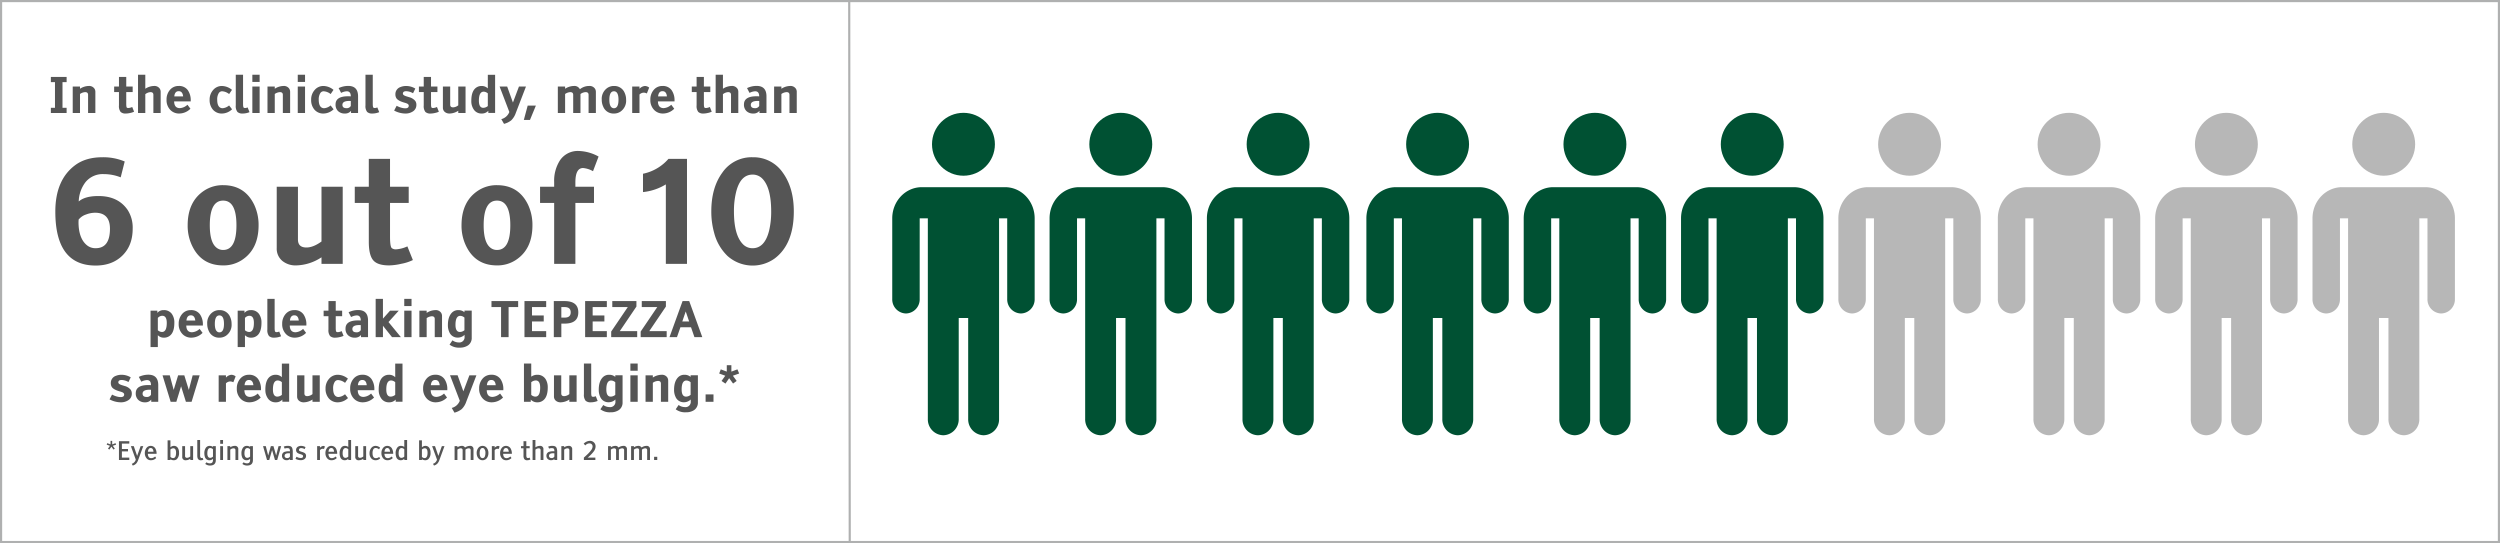 <svg xmlns="http://www.w3.org/2000/svg" width="1160" height="252.045" viewBox="0 0 1160 252.045">
  <rect x="0" y="0" width="1160" height="252.045" fill="#808080" stroke="none"/>
  <g id="Group_15775" data-name="Group 15775" transform="translate(-557.817 3205.024)">
    <g id="Group_15773" data-name="Group 15773">
      <g id="Path_496" data-name="Path 496" transform="translate(557.817 -3205.024)" fill="#fff">
        <path d="M 1159.5 251.5 L 0.5 251.5 L 0.5 0.5 L 1159.5 0.5 L 1159.5 251.5 Z" stroke="none"/>
        <path d="M 1 1 L 1 251 L 1159 251 L 1159 1 L 1 1 M 0 0 L 1160 0 L 1160 252 L 0 252 L 0 0 Z" stroke="none" fill="#afb0b0"/>
      </g>
      <g id="Group_1262" data-name="Group 1262" transform="translate(951.854 -3204.459)">
        <path id="Line_8_Copy" data-name="Line 8 Copy" d="M1.248.5l.241,250.98" transform="translate(-1.248 -0.5)" fill="none" stroke="#afb0b0" stroke-linecap="square" stroke-width="1"/>
      </g>
    </g>
    <g id="Group_15774" data-name="Group 15774">
      <g id="Group_1264" data-name="Group 1264" transform="translate(417.817 -6706.243)">
        <g id="noun_people_1255095" transform="translate(549 3547.943)">
          <g id="Group_1127" data-name="Group 1127" transform="translate(5 5.626)">
            <path id="Path_488" data-name="Path 488" d="M54.567,25.3H18.737C11.151,25.3,5,31.773,5,39.756H5v37.45a6.542,6.542,0,0,0,6.369,6.7h0a6.541,6.541,0,0,0,6.369-6.7V39.756h3.778v93.115a7.361,7.361,0,0,0,7.166,7.541h0a7.361,7.361,0,0,0,7.166-7.541V86.01h4.386v46.861a7.361,7.361,0,0,0,7.166,7.541h0a7.361,7.361,0,0,0,7.166-7.541V39.756h3.778v37.45a6.542,6.542,0,0,0,6.369,6.7h0a6.541,6.541,0,0,0,6.369-6.7V39.756h0c0-7.983-6.15-14.454-13.737-14.454H54.567Z" transform="translate(-5 9.198)" fill="#005133"/>
            <circle id="Ellipse_210" data-name="Ellipse 210" cx="14.592" cy="14.592" r="14.592" transform="translate(18.45)" fill="#005133"/>
          </g>
        </g>
        <g id="noun_people_1255095-2" data-name="noun_people_1255095" transform="translate(622 3547.943)">
          <g id="Group_1127-2" data-name="Group 1127" transform="translate(5 5.626)">
            <path id="Path_488-2" data-name="Path 488" d="M54.567,25.3H18.737C11.151,25.3,5,31.773,5,39.756H5v37.45a6.542,6.542,0,0,0,6.369,6.7h0a6.541,6.541,0,0,0,6.369-6.7V39.756h3.778v93.115a7.361,7.361,0,0,0,7.166,7.541h0a7.361,7.361,0,0,0,7.166-7.541V86.01h4.386v46.861a7.361,7.361,0,0,0,7.166,7.541h0a7.361,7.361,0,0,0,7.166-7.541V39.756h3.778v37.45a6.542,6.542,0,0,0,6.369,6.7h0a6.541,6.541,0,0,0,6.369-6.7V39.756h0c0-7.983-6.15-14.454-13.737-14.454H54.567Z" transform="translate(-5 9.198)" fill="#005133"/>
            <circle id="Ellipse_210-2" data-name="Ellipse 210" cx="14.592" cy="14.592" r="14.592" transform="translate(18.45)" fill="#005133"/>
          </g>
        </g>
        <g id="noun_people_1255095-3" data-name="noun_people_1255095" transform="translate(695 3547.943)">
          <g id="Group_1127-3" data-name="Group 1127" transform="translate(5 5.626)">
            <path id="Path_488-3" data-name="Path 488" d="M54.567,25.3H18.737C11.151,25.3,5,31.773,5,39.756H5v37.45a6.542,6.542,0,0,0,6.369,6.7h0a6.541,6.541,0,0,0,6.369-6.7V39.756h3.778v93.115a7.361,7.361,0,0,0,7.166,7.541h0a7.361,7.361,0,0,0,7.166-7.541V86.01h4.386v46.861a7.361,7.361,0,0,0,7.166,7.541h0a7.361,7.361,0,0,0,7.166-7.541V39.756h3.778v37.45a6.542,6.542,0,0,0,6.369,6.7h0a6.541,6.541,0,0,0,6.369-6.7V39.756h0c0-7.983-6.15-14.454-13.737-14.454H54.567Z" transform="translate(-5 9.198)" fill="#005133"/>
            <circle id="Ellipse_210-3" data-name="Ellipse 210" cx="14.592" cy="14.592" r="14.592" transform="translate(18.45)" fill="#005133"/>
          </g>
        </g>
        <g id="noun_people_1255095-4" data-name="noun_people_1255095" transform="translate(769 3547.943)">
          <g id="Group_1127-4" data-name="Group 1127" transform="translate(5 5.626)">
            <path id="Path_488-4" data-name="Path 488" d="M54.567,25.3H18.737C11.151,25.3,5,31.773,5,39.756H5v37.45a6.542,6.542,0,0,0,6.369,6.7h0a6.541,6.541,0,0,0,6.369-6.7V39.756h3.778v93.115a7.361,7.361,0,0,0,7.166,7.541h0a7.361,7.361,0,0,0,7.166-7.541V86.01h4.386v46.861a7.361,7.361,0,0,0,7.166,7.541h0a7.361,7.361,0,0,0,7.166-7.541V39.756h3.778v37.45a6.542,6.542,0,0,0,6.369,6.7h0a6.541,6.541,0,0,0,6.369-6.7V39.756h0c0-7.983-6.15-14.454-13.737-14.454H54.567Z" transform="translate(-5 9.198)" fill="#005133"/>
            <circle id="Ellipse_210-4" data-name="Ellipse 210" cx="14.592" cy="14.592" r="14.592" transform="translate(18.45)" fill="#005133"/>
          </g>
        </g>
        <g id="noun_people_1255095-5" data-name="noun_people_1255095" transform="translate(842 3547.943)">
          <g id="Group_1127-5" data-name="Group 1127" transform="translate(5 5.626)">
            <path id="Path_488-5" data-name="Path 488" d="M54.567,25.3H18.737C11.151,25.3,5,31.773,5,39.756H5v37.45a6.542,6.542,0,0,0,6.369,6.7h0a6.541,6.541,0,0,0,6.369-6.7V39.756h3.778v93.115a7.361,7.361,0,0,0,7.166,7.541h0a7.361,7.361,0,0,0,7.166-7.541V86.01h4.386v46.861a7.361,7.361,0,0,0,7.166,7.541h0a7.361,7.361,0,0,0,7.166-7.541V39.756h3.778v37.45a6.542,6.542,0,0,0,6.369,6.7h0a6.541,6.541,0,0,0,6.369-6.7V39.756h0c0-7.983-6.15-14.454-13.737-14.454H54.567Z" transform="translate(-5 9.198)" fill="#005133"/>
            <circle id="Ellipse_210-5" data-name="Ellipse 210" cx="14.592" cy="14.592" r="14.592" transform="translate(18.45)" fill="#005133"/>
          </g>
        </g>
        <g id="noun_people_1255095-6" data-name="noun_people_1255095" transform="translate(915 3547.943)">
          <g id="Group_1127-6" data-name="Group 1127" transform="translate(5 5.626)">
            <path id="Path_488-6" data-name="Path 488" d="M54.567,25.3H18.737C11.151,25.3,5,31.773,5,39.756H5v37.45a6.542,6.542,0,0,0,6.369,6.7h0a6.541,6.541,0,0,0,6.369-6.7V39.756h3.778v93.115a7.361,7.361,0,0,0,7.166,7.541h0a7.361,7.361,0,0,0,7.166-7.541V86.01h4.386v46.861a7.361,7.361,0,0,0,7.166,7.541h0a7.361,7.361,0,0,0,7.166-7.541V39.756h3.778v37.45a6.542,6.542,0,0,0,6.369,6.7h0a6.541,6.541,0,0,0,6.369-6.7V39.756h0c0-7.983-6.15-14.454-13.737-14.454H54.567Z" transform="translate(-5 9.198)" fill="#005133"/>
            <circle id="Ellipse_210-6" data-name="Ellipse 210" cx="14.592" cy="14.592" r="14.592" transform="translate(18.45)" fill="#005133"/>
          </g>
        </g>
        <g id="noun_people_1255095-7" data-name="noun_people_1255095" transform="translate(988 3547.943)">
          <g id="Group_1127-7" data-name="Group 1127" transform="translate(5 5.626)">
            <path id="Path_488-7" data-name="Path 488" d="M54.567,25.3H18.737C11.151,25.3,5,31.773,5,39.756H5v37.45a6.542,6.542,0,0,0,6.369,6.7h0a6.541,6.541,0,0,0,6.369-6.7V39.756h3.778v93.115a7.361,7.361,0,0,0,7.166,7.541h0a7.361,7.361,0,0,0,7.166-7.541V86.01h4.386v46.861a7.361,7.361,0,0,0,7.166,7.541h0a7.361,7.361,0,0,0,7.166-7.541V39.756h3.778v37.45a6.542,6.542,0,0,0,6.369,6.7h0a6.541,6.541,0,0,0,6.369-6.7V39.756h0c0-7.983-6.15-14.454-13.737-14.454H54.567Z" transform="translate(-5 9.198)" fill="#b7b7b7"/>
            <circle id="Ellipse_210-7" data-name="Ellipse 210" cx="14.592" cy="14.592" r="14.592" transform="translate(18.45)" fill="#b7b7b7"/>
          </g>
        </g>
        <g id="noun_people_1255095-8" data-name="noun_people_1255095" transform="translate(1062 3547.943)">
          <g id="Group_1127-8" data-name="Group 1127" transform="translate(5 5.626)">
            <path id="Path_488-8" data-name="Path 488" d="M54.567,25.3H18.737C11.151,25.3,5,31.773,5,39.756H5v37.45a6.542,6.542,0,0,0,6.369,6.7h0a6.541,6.541,0,0,0,6.369-6.7V39.756h3.778v93.115a7.361,7.361,0,0,0,7.166,7.541h0a7.361,7.361,0,0,0,7.166-7.541V86.01h4.386v46.861a7.361,7.361,0,0,0,7.166,7.541h0a7.361,7.361,0,0,0,7.166-7.541V39.756h3.778v37.45a6.542,6.542,0,0,0,6.369,6.7h0a6.541,6.541,0,0,0,6.369-6.7V39.756h0c0-7.983-6.15-14.454-13.737-14.454H54.567Z" transform="translate(-5 9.198)" fill="#b7b7b7"/>
            <circle id="Ellipse_210-8" data-name="Ellipse 210" cx="14.592" cy="14.592" r="14.592" transform="translate(18.45)" fill="#b7b7b7"/>
          </g>
        </g>
        <g id="noun_people_1255095-9" data-name="noun_people_1255095" transform="translate(1135 3547.943)">
          <g id="Group_1127-9" data-name="Group 1127" transform="translate(5 5.626)">
            <path id="Path_488-9" data-name="Path 488" d="M54.567,25.3H18.737C11.151,25.3,5,31.773,5,39.756H5v37.45a6.542,6.542,0,0,0,6.369,6.7h0a6.541,6.541,0,0,0,6.369-6.7V39.756h3.778v93.115a7.361,7.361,0,0,0,7.166,7.541h0a7.361,7.361,0,0,0,7.166-7.541V86.01h4.386v46.861a7.361,7.361,0,0,0,7.166,7.541h0a7.361,7.361,0,0,0,7.166-7.541V39.756h3.778v37.45a6.542,6.542,0,0,0,6.369,6.7h0a6.541,6.541,0,0,0,6.369-6.7V39.756h0c0-7.983-6.15-14.454-13.737-14.454H54.567Z" transform="translate(-5 9.198)" fill="#b7b7b7"/>
            <circle id="Ellipse_210-9" data-name="Ellipse 210" cx="14.592" cy="14.592" r="14.592" transform="translate(18.45)" fill="#b7b7b7"/>
          </g>
        </g>
        <g id="noun_people_1255095-10" data-name="noun_people_1255095" transform="translate(1208 3547.943)">
          <g id="Group_1127-10" data-name="Group 1127" transform="translate(5 5.626)">
            <path id="Path_488-10" data-name="Path 488" d="M54.567,25.3H18.737C11.151,25.3,5,31.773,5,39.756H5v37.45a6.542,6.542,0,0,0,6.369,6.7h0a6.541,6.541,0,0,0,6.369-6.7V39.756h3.778v93.115a7.361,7.361,0,0,0,7.166,7.541h0a7.361,7.361,0,0,0,7.166-7.541V86.01h4.386v46.861a7.361,7.361,0,0,0,7.166,7.541h0a7.361,7.361,0,0,0,7.166-7.541V39.756h3.778v37.45a6.542,6.542,0,0,0,6.369,6.7h0a6.541,6.541,0,0,0,6.369-6.7V39.756h0c0-7.983-6.15-14.454-13.737-14.454H54.567Z" transform="translate(-5 9.198)" fill="rgba(51,51,51,0.35)"/>
            <circle id="Ellipse_210-10" data-name="Ellipse 210" cx="14.592" cy="14.592" r="14.592" transform="translate(18.45)" fill="rgba(51,51,51,0.35)"/>
          </g>
        </g>
      </g>
      <g id="Group_15713" data-name="Group 15713" transform="translate(417.817 -3890.243)">
        <path id="Path_6925" data-name="Path 6925" d="M27.235,9.094V14.8a3.027,3.027,0,0,0,1.909.809q2.235,0,2.235-4.2,0-3.313-2.066-3.313A2.747,2.747,0,0,0,27.235,9.094Zm0,8.007v5.525h-3.38V5.714H27.01V6.758a3.646,3.646,0,0,1,2.92-1.292,4.439,4.439,0,0,1,3.751,1.685,6.738,6.738,0,0,1,1.213,4.189q0,4.739-2.426,6.244a4.228,4.228,0,0,1-2.269.663A3.766,3.766,0,0,1,27.235,17.1Zm13.274-6.794h4.1q-.258-2.426-2.055-2.426Q40.734,7.881,40.509,10.307Zm6.109,3.863L48,16.023a7.4,7.4,0,0,1-5.222,2.224,5.512,5.512,0,0,1-4.122-1.685,6.444,6.444,0,0,1-1.741-4.717,6.751,6.751,0,0,1,1.539-4.515,5.107,5.107,0,0,1,4.1-1.864,4.9,4.9,0,0,1,4.256,1.988,8.137,8.137,0,0,1,1.325,4.84v.337h-7.7q.067,3.111,2.673,3.111A5.64,5.64,0,0,0,46.618,14.17Zm9.187-8.7a5.12,5.12,0,0,1,4.953,3.122,7.543,7.543,0,0,1,.7,3.268,6.112,6.112,0,0,1-2.7,5.559,5.338,5.338,0,0,1-2.954.831,5.1,5.1,0,0,1-4.941-3.133,7.37,7.37,0,0,1-.708-3.257,6.112,6.112,0,0,1,2.7-5.559A5.338,5.338,0,0,1,55.8,5.467Zm0,2.459q-2.123,0-2.123,3.931,0,2.639,1,3.5a1.644,1.644,0,0,0,1.123.427q2.123,0,2.123-3.931T55.8,7.926ZM67.664,9.094V14.8a3.027,3.027,0,0,0,1.909.809q2.235,0,2.235-4.2,0-3.313-2.066-3.313A2.747,2.747,0,0,0,67.664,9.094Zm0,8.007v5.525h-3.38V5.714H67.44V6.758a3.646,3.646,0,0,1,2.92-1.292,4.439,4.439,0,0,1,3.751,1.685,6.738,6.738,0,0,1,1.213,4.189q0,4.739-2.426,6.244a4.228,4.228,0,0,1-2.269.663A3.766,3.766,0,0,1,67.664,17.1Zm15.891-1.7.876,2.2a8.525,8.525,0,0,1-3.122.64,3.4,3.4,0,0,1-2.471-.73,4.361,4.361,0,0,1-.786-3.043V.256h3.38v13.4q0,1.595.3,1.853a1.03,1.03,0,0,0,.685.18A3.006,3.006,0,0,0,83.555,15.406Zm4.975-5.1h4.1q-.258-2.426-2.055-2.426Q88.755,7.881,88.531,10.307ZM94.64,14.17l1.381,1.853A7.4,7.4,0,0,1,90.8,18.247a5.512,5.512,0,0,1-4.122-1.685,6.444,6.444,0,0,1-1.741-4.717,6.751,6.751,0,0,1,1.539-4.515,5.107,5.107,0,0,1,4.1-1.864,4.9,4.9,0,0,1,4.256,1.988,8.137,8.137,0,0,1,1.325,4.84v.337h-7.7q.067,3.111,2.673,3.111A5.64,5.64,0,0,0,94.64,14.17Zm17.9,1.044.876,2.179a7.057,7.057,0,0,1-1.842.6,9.29,9.29,0,0,1-1.932.258,3.337,3.337,0,0,1-2.471-.741,4.411,4.411,0,0,1-.775-3.032V8.3h-2.235V5.714H106.4V1.278h3.38V5.714h2.976V8.3h-2.976v5.357q0,1.595.281,1.842a1.026,1.026,0,0,0,.708.191A4.956,4.956,0,0,0,112.541,15.215Zm4.369-6.536-1.157-2.224a10.3,10.3,0,0,1,4.414-1.022q4.6,0,4.6,4.84V18h-3.257V16.989a3.45,3.45,0,0,1-2.886,1.258,4.335,4.335,0,0,1-3.128-1.123,4.058,4.058,0,0,1-1.174-3.077q0-3.807,5.806-3.807.7,0,1.269.045,0-2.358-1.853-2.358A6.124,6.124,0,0,0,116.91,8.679Zm4.492,6.053V12.441a6.339,6.339,0,0,0-.674-.034q-3.223,0-3.223,1.819,0,1.539,1.9,1.539A2.12,2.12,0,0,0,121.4,14.732ZM140.011,18H135.9l-4.211-5.278V18h-3.38V.256h3.38V9.42L135,5.714h4.032L134.261,11Zm4.941-12.286V18h-3.38V5.714Zm0-2.134h-3.38V.256h3.38ZM159.1,8.229V18h-3.38V9.6q0-1.28-1.348-1.28a4.514,4.514,0,0,0-2.4.865V18h-3.38V5.714h3.38V6.758a7.584,7.584,0,0,1,4.021-1.292,2.952,2.952,0,0,1,2.74,1.325A2.74,2.74,0,0,1,159.1,8.229Zm10.4-1.774V5.7h3.38V18.18a4.162,4.162,0,0,1-1.7,3.639,6.577,6.577,0,0,1-3.863,1.056,7.127,7.127,0,0,1-4.728-1.4l1.348-1.988a4.915,4.915,0,0,0,2.853.977,2.437,2.437,0,0,0,2.763-2.751v-.786a4.417,4.417,0,0,1-3.178,1.292,4.089,4.089,0,0,1-3.908-2.594,7.375,7.375,0,0,1-.64-3.246q0-3.964,2.01-5.874a3.99,3.99,0,0,1,2.864-1.033A4.16,4.16,0,0,1,169.5,6.455Zm0,8.333V8.937a3.08,3.08,0,0,0-1.932-.809q-2.224,0-2.224,4.167,0,3.313,2.055,3.313A3.361,3.361,0,0,0,169.5,14.788ZM182.047,4.063V1.278h12.376V4.063h-4.436V18h-3.493V4.063Zm25.381,11.152V18H197.354V1.278h10.074V4.063h-6.581V7.949h5.447v2.785h-5.447v4.481Zm7.03-11.152V8.937h1.583q2.763,0,2.763-2.437t-2.763-2.437Zm-3.493-2.785h4.986q6.379,0,6.379,5.222T216,11.722h-1.539V18h-3.493Zm24.606,13.937V18H225.5V1.278h10.074V4.063H228.99V7.949h5.447v2.785H228.99v4.481ZM238.1,4.063V1.278h11.2V3.816l-7.715,11.4h8.075V18H237.593V15.417l7.693-11.354Zm13.679,0V1.278h11.2V3.816l-7.715,11.4h8.075V18H251.271V15.417l7.693-11.354Zm21.978,6.66-1.583-4.638-1.583,4.638Zm.876,2.7h-4.919L268.117,18h-3.47l6.064-16.722H273.8L279.864,18h-3.65ZM4.835,46.877,6,44.653a9.753,9.753,0,0,0,2.774,1.033A6.415,6.415,0,0,0,10,45.821q1.617,0,1.617-1.213,0-.6-.775-.988a9.139,9.139,0,0,0-1.292-.438q-3-.865-3.729-2.145a3.335,3.335,0,0,1-.4-1.718,3.46,3.46,0,0,1,2.4-3.38,7.006,7.006,0,0,1,2.662-.472,8.232,8.232,0,0,1,4.178,1.2l-1.056,2.167a6.942,6.942,0,0,0-3.122-.955q-1.583,0-1.583,1.134,0,.741,1.606,1.247l1.336.416a5.383,5.383,0,0,1,2.808,1.741,3.046,3.046,0,0,1,.505,1.831,3.467,3.467,0,0,1-1.651,3.043,6.1,6.1,0,0,1-3.47.955A11.18,11.18,0,0,1,4.835,46.877Zm14.734-8.2-1.157-2.224a10.3,10.3,0,0,1,4.414-1.022q4.6,0,4.6,4.84V48H24.174V46.989a3.45,3.45,0,0,1-2.886,1.258,4.335,4.335,0,0,1-3.128-1.123,4.058,4.058,0,0,1-1.174-3.077q0-3.807,5.806-3.807.7,0,1.269.045,0-2.358-1.853-2.358A6.124,6.124,0,0,0,19.57,38.679Zm4.492,6.053V42.441a6.339,6.339,0,0,0-.674-.034q-3.223,0-3.223,1.819,0,1.539,1.9,1.539A2.12,2.12,0,0,0,24.062,44.732ZM40.256,48l-2.235-7.187L35.82,48H33.181L29.408,35.714h3.358L34.585,42.5l2.066-6.783h2.864l2.1,6.783L43.4,35.714h3.246L42.9,48Zm18.586-8.569V48h-3.38V35.714h3.38v1.067a3.787,3.787,0,0,1,2.549-1.314,3.252,3.252,0,0,1,1.943.752l-1.067,2.729a3.361,3.361,0,0,0-1.437-.393A2.953,2.953,0,0,0,58.843,39.431Zm8.636.876h4.1q-.258-2.426-2.055-2.426Q67.7,37.881,67.479,40.307Zm6.109,3.863,1.381,1.853a7.4,7.4,0,0,1-5.222,2.224,5.512,5.512,0,0,1-4.122-1.685,6.444,6.444,0,0,1-1.741-4.717,6.751,6.751,0,0,1,1.539-4.515,5.107,5.107,0,0,1,4.1-1.864,4.9,4.9,0,0,1,4.256,1.988,8.137,8.137,0,0,1,1.325,4.84v.337H67.4q.067,3.111,2.673,3.111A5.64,5.64,0,0,0,73.588,44.17Zm11.2.606V38.915a3.027,3.027,0,0,0-1.909-.809q-2.235,0-2.235,4.2,0,3.3,2.066,3.3A3.476,3.476,0,0,0,84.785,44.777Zm0-8.176V30.278h3.38v17.71H85.01V46.978a4.011,4.011,0,0,1-3.1,1.269,4.2,4.2,0,0,1-3.627-1.831,6.805,6.805,0,0,1-1.157-4.043q0-4.694,2.4-6.233a4.2,4.2,0,0,1,2.28-.674A4.024,4.024,0,0,1,84.785,36.6Zm7.075,8.883V35.714h3.38v8.4q0,1.28,1.348,1.28a4.211,4.211,0,0,0,2.4-.955V35.714h3.38V48h-3.38V46.956a7.584,7.584,0,0,1-4.021,1.292,3.325,3.325,0,0,1-2.19-.7A2.524,2.524,0,0,1,91.86,45.484Zm22.225-.988,1.381,1.774a6.922,6.922,0,0,1-4.6,1.977,5.365,5.365,0,0,1-4.346-1.875,6.754,6.754,0,0,1-1.471-4.515,6.628,6.628,0,0,1,1.634-4.526,5.252,5.252,0,0,1,4.127-1.864,7.521,7.521,0,0,1,4.616,1.8L114.1,39.218a5.709,5.709,0,0,0-3.212-1.292,1.821,1.821,0,0,0-1.64.943,5.482,5.482,0,0,0-.674,2.987q0,2.572,1.134,3.481a2.194,2.194,0,0,0,1.415.449A5.351,5.351,0,0,0,114.085,44.5Zm5.986-4.189h4.1q-.258-2.426-2.055-2.426Q120.3,37.881,120.071,40.307Zm6.109,3.863,1.381,1.853a7.4,7.4,0,0,1-5.222,2.224,5.512,5.512,0,0,1-4.122-1.685,6.444,6.444,0,0,1-1.741-4.717,6.751,6.751,0,0,1,1.539-4.515,5.107,5.107,0,0,1,4.1-1.864,4.9,4.9,0,0,1,4.256,1.988,8.137,8.137,0,0,1,1.325,4.84v.337h-7.7q.067,3.111,2.673,3.111A5.64,5.64,0,0,0,126.181,44.17Zm11.2.606V38.915a3.027,3.027,0,0,0-1.909-.809q-2.235,0-2.235,4.2,0,3.3,2.066,3.3A3.476,3.476,0,0,0,137.377,44.777Zm0-8.176V30.278h3.38v17.71H137.6V46.978a4.011,4.011,0,0,1-3.1,1.269,4.2,4.2,0,0,1-3.627-1.831,6.805,6.805,0,0,1-1.157-4.043q0-4.694,2.4-6.233a4.2,4.2,0,0,1,2.28-.674A4.024,4.024,0,0,1,137.377,36.6Zm16.542,3.706h4.1q-.258-2.426-2.055-2.426Q154.145,37.881,153.92,40.307Zm6.109,3.863,1.381,1.853a7.4,7.4,0,0,1-5.222,2.224,5.512,5.512,0,0,1-4.122-1.685,6.444,6.444,0,0,1-1.741-4.717,6.751,6.751,0,0,1,1.539-4.515,5.107,5.107,0,0,1,4.1-1.864,4.9,4.9,0,0,1,4.256,1.988,8.137,8.137,0,0,1,1.325,4.84v.337h-7.7q.067,3.111,2.673,3.111A5.64,5.64,0,0,0,160.029,44.17Zm7.311,3.358-4.526-11.814h3.515L169,43.148l2.8-7.435h3.257L170.328,48a8.675,8.675,0,0,1-2.089,3.392,8.825,8.825,0,0,1-3.369,1.651l-1.258-2.19A5.4,5.4,0,0,0,167.34,47.528Zm12.578-7.221h4.1q-.258-2.426-2.055-2.426Q180.143,37.881,179.918,40.307Zm6.109,3.863,1.381,1.853a7.4,7.4,0,0,1-5.222,2.224,5.512,5.512,0,0,1-4.122-1.685,6.444,6.444,0,0,1-1.741-4.717,6.751,6.751,0,0,1,1.539-4.515,5.107,5.107,0,0,1,4.1-1.864,4.9,4.9,0,0,1,4.256,1.988,8.137,8.137,0,0,1,1.325,4.84v.337h-7.7q.067,3.111,2.673,3.111A5.64,5.64,0,0,0,186.028,44.17Zm14.465-5.245V44.8a3.027,3.027,0,0,0,1.909.809q2.235,0,2.235-4.2,0-3.313-2.066-3.313A3.408,3.408,0,0,0,200.493,38.926Zm-.225,8.063V48h-3.156V30.256h3.38v6.087a4.818,4.818,0,0,1,2.819-.876,4.411,4.411,0,0,1,4.167,2.617,7.131,7.131,0,0,1,.674,3.257q0,4.661-2.4,6.21a4.151,4.151,0,0,1-2.313.7A4.068,4.068,0,0,1,200.268,46.989Zm10.77-1.5V35.714h3.38v8.4q0,1.28,1.348,1.28a4.211,4.211,0,0,0,2.4-.955V35.714h3.38V48h-3.38V46.956a7.584,7.584,0,0,1-4.021,1.292,3.325,3.325,0,0,1-2.19-.7A2.524,2.524,0,0,1,211.038,45.484Zm19.4-.079.876,2.2a8.525,8.525,0,0,1-3.122.64,3.4,3.4,0,0,1-2.471-.73,4.361,4.361,0,0,1-.786-3.043V30.256h3.38v13.4q0,1.595.3,1.853a1.03,1.03,0,0,0,.685.18A3.006,3.006,0,0,0,230.433,45.406Zm9.052-8.951V35.7h3.38V48.18a4.162,4.162,0,0,1-1.7,3.639,6.577,6.577,0,0,1-3.863,1.056,7.127,7.127,0,0,1-4.728-1.4l1.348-1.988a4.915,4.915,0,0,0,2.853.977,2.437,2.437,0,0,0,2.763-2.751v-.786a4.417,4.417,0,0,1-3.178,1.292,4.089,4.089,0,0,1-3.908-2.594,7.375,7.375,0,0,1-.64-3.246q0-3.964,2.01-5.874a3.99,3.99,0,0,1,2.864-1.033A4.16,4.16,0,0,1,239.485,36.455Zm0,8.333V38.937a3.08,3.08,0,0,0-1.932-.809q-2.224,0-2.224,4.167,0,3.313,2.055,3.313A3.361,3.361,0,0,0,239.485,44.788Zm10.4-9.074V48H246.5V35.714Zm0-2.134H246.5V30.256h3.38Zm14.15,4.649V48h-3.38V39.6q0-1.28-1.348-1.28a4.514,4.514,0,0,0-2.4.865V48h-3.38V35.714h3.38v1.044a7.584,7.584,0,0,1,4.021-1.292,2.952,2.952,0,0,1,2.74,1.325A2.74,2.74,0,0,1,264.035,38.229Zm10.4-1.774V35.7h3.38V48.18a4.162,4.162,0,0,1-1.7,3.639,6.577,6.577,0,0,1-3.863,1.056,7.127,7.127,0,0,1-4.728-1.4l1.348-1.988a4.915,4.915,0,0,0,2.853.977,2.437,2.437,0,0,0,2.763-2.751v-.786a4.417,4.417,0,0,1-3.178,1.292,4.089,4.089,0,0,1-3.908-2.594,7.375,7.375,0,0,1-.64-3.246q0-3.964,2.01-5.874a3.99,3.99,0,0,1,2.864-1.033A4.16,4.16,0,0,1,274.434,36.455Zm0,8.333V38.937a3.08,3.08,0,0,0-1.932-.809q-2.224,0-2.224,4.167,0,3.313,2.055,3.313A3.361,3.361,0,0,0,274.434,44.788ZM285.058,48H281.4V44.575h3.661Zm10.759-9.669-1.673,1.213-1.819-2.493-1.707,2.516L288.8,38.342l1.729-2.437-2.83-1.022.741-1.932L291.224,34V31.02h2.134v2.987l2.808-1.056.809,1.932-2.92,1.022Z" transform="translate(186 823.647)" fill="#555"/>
        <path id="Path_6928" data-name="Path 6928" d="M57.864,4.5,56,11.859a21.367,21.367,0,0,0-7.884-1.5,10.292,10.292,0,0,0-8.44,3.729,15.432,15.432,0,0,0-3.141,8.964q2.879-2.519,9.16-2.519,9.127,0,13.544,6.478a15.114,15.114,0,0,1,2.323,8.7q0,7.721-4.727,12.4T44.385,52.785q-18.713,0-18.713-25.027,0-14.82,9.356-21.657,4.907-3.566,12.5-3.566A25.707,25.707,0,0,1,57.864,4.5Zm-21.4,26.99v.556q-.033.327-.033.523,0,7.328,3.631,10.567a6.193,6.193,0,0,0,4.318,1.6q6.641,0,6.641-9.029,0-7.426-6.9-7.426a11.789,11.789,0,0,0-4.187.818A7.254,7.254,0,0,0,36.468,31.488Zm67.065-16q10.043,0,14.427,9.095a21.974,21.974,0,0,1,2.028,9.52q0,11.156-7.852,16.194a15.551,15.551,0,0,1-8.6,2.421q-10.043,0-14.395-9.127A21.469,21.469,0,0,1,87.078,34.1q0-11.156,7.852-16.194A15.551,15.551,0,0,1,103.534,15.49Zm0,7.165q-6.183,0-6.183,11.45,0,7.688,2.912,10.207a4.788,4.788,0,0,0,3.271,1.243q6.183,0,6.183-11.45T103.534,22.655ZM128.4,44.672V16.21h9.847V40.681q0,3.729,3.926,3.729,3.173,0,7-2.781V16.21h9.847V52h-9.847V48.958a22.092,22.092,0,0,1-11.712,3.762,9.685,9.685,0,0,1-6.379-2.028A7.352,7.352,0,0,1,128.4,44.672Zm60.621-.785,2.552,6.347a20.557,20.557,0,0,1-5.365,1.734,27.061,27.061,0,0,1-5.627.752q-5.136,0-7.2-2.159-2.257-2.323-2.257-8.833V23.734h-6.51V16.21h6.51V3.288h9.847V16.21h8.669v7.524H180.97v15.6q0,4.646.818,5.365a2.99,2.99,0,0,0,2.061.556A14.437,14.437,0,0,0,189.018,43.887ZM230.6,15.49q10.043,0,14.427,9.095a21.974,21.974,0,0,1,2.028,9.52q0,11.156-7.852,16.194a15.551,15.551,0,0,1-8.6,2.421q-10.043,0-14.395-9.127a21.469,21.469,0,0,1-2.061-9.487q0-11.156,7.852-16.194A15.551,15.551,0,0,1,230.6,15.49Zm0,7.165q-6.183,0-6.183,11.45,0,7.688,2.912,10.207a4.788,4.788,0,0,0,3.271,1.243q6.183,0,6.183-11.45T230.6,22.655ZM277.74,2.208l-2.584,6.8a11.348,11.348,0,0,0-4.613-1.472q-3.566,0-3.566,6.674v2h8.637v7.524h-8.637V52H257.13V23.734h-6.543V16.21h6.543V14.051a17.577,17.577,0,0,1,2.584-9.913,9.93,9.93,0,0,1,8.768-4.515A20.237,20.237,0,0,1,277.74,2.208Zm41.024,1.08V52H308.95V15.13a25.322,25.322,0,0,1-10.6,3.566V10.19a21.3,21.3,0,0,0,11.81-6.9Zm30.425,7.3q-5.66,0-7.655,8.179a36.791,36.791,0,0,0-.981,8.9q0,10.665,3.893,14.918a6.117,6.117,0,0,0,4.744,2.159q5.66,0,7.688-8.211a37.847,37.847,0,0,0,.949-8.866q0-10.665-3.86-14.951A6.258,6.258,0,0,0,349.189,10.583Zm0-8.048a16.468,16.468,0,0,1,14.067,7.2q5.071,7.034,5.071,17.928,0,15.18-8.9,21.854a17.515,17.515,0,0,1-21.821-1.145,22.761,22.761,0,0,1-6.249-10.8,36.41,36.41,0,0,1-1.309-9.913q0-10.959,5.071-17.928A16.468,16.468,0,0,1,349.189,2.535Z" transform="translate(140 755.647)" fill="#555"/>
        <path id="Path_6929" data-name="Path 6929" d="M16,15.6h1.909V18H10.6V15.6h1.909V3.681H10.6v-2.4h7.311v2.4H16ZM31.249,8.229V18h-3.38V9.6q0-1.28-1.348-1.28a4.514,4.514,0,0,0-2.4.865V18h-3.38V5.714h3.38V6.758a7.584,7.584,0,0,1,4.021-1.292,2.952,2.952,0,0,1,2.74,1.325A2.74,2.74,0,0,1,31.249,8.229Zm17.093,6.985.876,2.179a7.057,7.057,0,0,1-1.842.6,9.29,9.29,0,0,1-1.932.258,3.337,3.337,0,0,1-2.471-.741,4.411,4.411,0,0,1-.775-3.032V8.3H39.964V5.714H42.2V1.278h3.38V5.714h2.976V8.3H45.579v5.357q0,1.595.281,1.842a1.026,1.026,0,0,0,.708.191A4.956,4.956,0,0,0,48.342,15.215ZM61.549,8.229V18h-3.38V9.6q0-1.28-1.348-1.28a4.211,4.211,0,0,0-2.4.955V18h-3.38V.256h3.38v6.5a7.584,7.584,0,0,1,4.021-1.292,2.952,2.952,0,0,1,2.74,1.325A2.74,2.74,0,0,1,61.549,8.229Zm6.323,2.078h4.1q-.258-2.426-2.055-2.426Q68.1,7.881,67.871,10.307Zm6.109,3.863,1.381,1.853a7.4,7.4,0,0,1-5.222,2.224,5.512,5.512,0,0,1-4.122-1.685,6.444,6.444,0,0,1-1.741-4.717,6.751,6.751,0,0,1,1.539-4.515,5.107,5.107,0,0,1,4.1-1.864,4.9,4.9,0,0,1,4.256,1.988,8.137,8.137,0,0,1,1.325,4.84v.337h-7.7q.067,3.111,2.673,3.111A5.64,5.64,0,0,0,73.981,14.17ZM93.3,14.5l1.381,1.774a6.922,6.922,0,0,1-4.6,1.977,5.365,5.365,0,0,1-4.346-1.875,6.754,6.754,0,0,1-1.471-4.515,6.628,6.628,0,0,1,1.634-4.526,5.252,5.252,0,0,1,4.127-1.864,7.521,7.521,0,0,1,4.616,1.8L93.308,9.218A5.709,5.709,0,0,0,90.1,7.926a1.821,1.821,0,0,0-1.64.943,5.482,5.482,0,0,0-.674,2.987q0,2.572,1.134,3.481a2.194,2.194,0,0,0,1.415.449A5.351,5.351,0,0,0,93.3,14.5Zm8.6.91.876,2.2a8.525,8.525,0,0,1-3.122.64,3.4,3.4,0,0,1-2.471-.73,4.361,4.361,0,0,1-.786-3.043V.256h3.38v13.4q0,1.595.3,1.853a1.03,1.03,0,0,0,.685.18A3.006,3.006,0,0,0,101.9,15.406Zm5.57-9.692V18h-3.38V5.714Zm0-2.134h-3.38V.256h3.38Zm14.15,4.649V18h-3.38V9.6q0-1.28-1.348-1.28a4.514,4.514,0,0,0-2.4.865V18h-3.38V5.714h3.38V6.758a7.584,7.584,0,0,1,4.021-1.292,2.952,2.952,0,0,1,2.74,1.325A2.74,2.74,0,0,1,121.62,8.229Zm6.918-2.516V18h-3.38V5.714Zm0-2.134h-3.38V.256h3.38ZM140.409,14.5l1.381,1.774a6.922,6.922,0,0,1-4.6,1.977,5.365,5.365,0,0,1-4.346-1.875,6.754,6.754,0,0,1-1.471-4.515A6.628,6.628,0,0,1,133,7.331a5.252,5.252,0,0,1,4.127-1.864,7.521,7.521,0,0,1,4.616,1.8L140.42,9.218a5.709,5.709,0,0,0-3.212-1.292,1.821,1.821,0,0,0-1.64.943,5.482,5.482,0,0,0-.674,2.987q0,2.572,1.134,3.481a2.194,2.194,0,0,0,1.415.449A5.351,5.351,0,0,0,140.409,14.5Zm4.874-5.817-1.157-2.224a10.3,10.3,0,0,1,4.414-1.022q4.6,0,4.6,4.84V18h-3.257V16.989A3.45,3.45,0,0,1,147,18.247a4.335,4.335,0,0,1-3.128-1.123,4.057,4.057,0,0,1-1.174-3.077q0-3.807,5.806-3.807.7,0,1.269.045,0-2.358-1.853-2.358A6.124,6.124,0,0,0,145.283,8.679Zm4.492,6.053V12.441a6.339,6.339,0,0,0-.674-.034q-3.223,0-3.223,1.819,0,1.539,1.9,1.539A2.12,2.12,0,0,0,149.775,14.732Zm12.309.674.876,2.2a8.525,8.525,0,0,1-3.122.64,3.4,3.4,0,0,1-2.471-.73,4.361,4.361,0,0,1-.786-3.043V.256h3.38v13.4q0,1.595.3,1.853a1.03,1.03,0,0,0,.685.18A3.006,3.006,0,0,0,162.084,15.406Zm7.794,1.471,1.168-2.224a9.753,9.753,0,0,0,2.774,1.033,6.415,6.415,0,0,0,1.224.135q1.617,0,1.617-1.213,0-.6-.775-.988a9.139,9.139,0,0,0-1.292-.438q-3-.865-3.729-2.145a3.335,3.335,0,0,1-.4-1.718,3.46,3.46,0,0,1,2.4-3.38,7.006,7.006,0,0,1,2.662-.472,8.232,8.232,0,0,1,4.178,1.2l-1.056,2.167a6.942,6.942,0,0,0-3.122-.955q-1.583,0-1.583,1.134,0,.741,1.606,1.247l1.336.416a5.383,5.383,0,0,1,2.808,1.741,3.046,3.046,0,0,1,.505,1.831,3.467,3.467,0,0,1-1.651,3.043,6.1,6.1,0,0,1-3.47.955A11.18,11.18,0,0,1,169.878,16.877Zm19.878-1.662.876,2.179a7.057,7.057,0,0,1-1.842.6,9.29,9.29,0,0,1-1.932.258,3.337,3.337,0,0,1-2.471-.741,4.411,4.411,0,0,1-.775-3.032V8.3h-2.235V5.714h2.235V1.278h3.38V5.714h2.976V8.3h-2.976v5.357q0,1.595.281,1.842a1.026,1.026,0,0,0,.708.191A4.956,4.956,0,0,0,189.756,15.215Zm2.751.27V5.714h3.38v8.4q0,1.28,1.348,1.28a4.211,4.211,0,0,0,2.4-.955V5.714h3.38V18h-3.38V16.956a7.584,7.584,0,0,1-4.021,1.292,3.325,3.325,0,0,1-2.19-.7A2.524,2.524,0,0,1,192.507,15.484Zm20.844-.708V8.915a3.027,3.027,0,0,0-1.909-.809q-2.235,0-2.235,4.2,0,3.3,2.066,3.3A3.476,3.476,0,0,0,213.351,14.777Zm0-8.176V.278h3.38v17.71h-3.156V16.978a4.011,4.011,0,0,1-3.1,1.269,4.2,4.2,0,0,1-3.627-1.831,6.805,6.805,0,0,1-1.157-4.043q0-4.694,2.4-6.233a4.2,4.2,0,0,1,2.28-.674A4.024,4.024,0,0,1,213.351,6.6Zm9.984,10.927L218.809,5.714h3.515L225,13.148l2.8-7.435h3.257L226.322,18a8.675,8.675,0,0,1-2.089,3.392,8.825,8.825,0,0,1-3.369,1.651l-1.258-2.19A5.4,5.4,0,0,0,223.335,17.528Zm9.58,3.672h-2.853l1.786-6.626h3.8ZM256.341,9.2V18h-3.38V9.6q0-1.28-1.348-1.28a4.514,4.514,0,0,0-2.4.865V18h-3.38V5.714h3.38V6.758a7.584,7.584,0,0,1,4.021-1.292,2.817,2.817,0,0,1,2.841,1.516,6.683,6.683,0,0,1,4.3-1.516,2.983,2.983,0,0,1,2.74,1.325,2.778,2.778,0,0,1,.371,1.438V18H260.1V9.6q0-1.28-1.348-1.28A4.331,4.331,0,0,0,256.341,9.2Zm15.521-3.729a5.12,5.12,0,0,1,4.953,3.122,7.543,7.543,0,0,1,.7,3.268,6.112,6.112,0,0,1-2.7,5.559,5.338,5.338,0,0,1-2.954.831,5.1,5.1,0,0,1-4.941-3.133,7.37,7.37,0,0,1-.708-3.257,6.112,6.112,0,0,1,2.7-5.559A5.338,5.338,0,0,1,271.862,5.467Zm0,2.459q-2.123,0-2.123,3.931,0,2.639,1,3.5a1.644,1.644,0,0,0,1.123.427q2.123,0,2.123-3.931T271.862,7.926Zm11.859,1.5V18h-3.38V5.714h3.38V6.781a3.787,3.787,0,0,1,2.549-1.314,3.252,3.252,0,0,1,1.943.752l-1.067,2.729a3.36,3.36,0,0,0-1.437-.393A2.953,2.953,0,0,0,283.721,9.431Zm8.636.876h4.1Q296.2,7.881,294.4,7.881,292.582,7.881,292.357,10.307Zm6.109,3.863,1.381,1.853a7.4,7.4,0,0,1-5.222,2.224,5.512,5.512,0,0,1-4.122-1.685,6.444,6.444,0,0,1-1.741-4.717A6.751,6.751,0,0,1,290.3,7.331a5.107,5.107,0,0,1,4.1-1.864,4.9,4.9,0,0,1,4.256,1.988,8.137,8.137,0,0,1,1.325,4.84v.337h-7.7q.067,3.111,2.673,3.111A5.64,5.64,0,0,0,298.467,14.17Zm17.9,1.044.876,2.179a7.057,7.057,0,0,1-1.842.6,9.29,9.29,0,0,1-1.932.258A3.337,3.337,0,0,1,311,17.506a4.411,4.411,0,0,1-.775-3.032V8.3H307.99V5.714h2.235V1.278h3.38V5.714h2.976V8.3h-2.976v5.357q0,1.595.281,1.842a1.026,1.026,0,0,0,.708.191A4.956,4.956,0,0,0,316.368,15.215Zm13.207-6.985V18h-3.38V9.6q0-1.28-1.348-1.28a4.211,4.211,0,0,0-2.4.955V18h-3.38V.256h3.38v6.5a7.584,7.584,0,0,1,4.021-1.292,2.952,2.952,0,0,1,2.74,1.325A2.74,2.74,0,0,1,329.575,8.229Zm5.211.449-1.157-2.224a10.3,10.3,0,0,1,4.414-1.022q4.6,0,4.6,4.84V18h-3.257V16.989a3.45,3.45,0,0,1-2.886,1.258,4.335,4.335,0,0,1-3.128-1.123,4.058,4.058,0,0,1-1.174-3.077q0-3.807,5.806-3.807.7,0,1.269.045,0-2.358-1.853-2.358A6.124,6.124,0,0,0,334.786,8.679Zm4.492,6.053V12.441a6.339,6.339,0,0,0-.674-.034q-3.223,0-3.223,1.819,0,1.539,1.9,1.539A2.12,2.12,0,0,0,339.278,14.732Zm17.418-6.5V18h-3.38V9.6q0-1.28-1.348-1.28a4.514,4.514,0,0,0-2.4.865V18h-3.38V5.714h3.38V6.758a7.584,7.584,0,0,1,4.021-1.292,2.952,2.952,0,0,1,2.74,1.325A2.74,2.74,0,0,1,356.7,8.229Z" transform="translate(153 719.647)" fill="#555"/>
        <g id="Group_15712" data-name="Group 15712" transform="translate(491.183 2832.243)">
          <path id="Path_6926" data-name="Path 6926" d="M5.994,10.887V12h-4.8V3.275h4.8V4.389H2.561V6.92H5.4V8.033H2.561v2.854ZM9,11.83,6.727,5.59H8.074l1.553,4.529L11.25,5.59h1.219l-2.355,6.422A4.924,4.924,0,0,1,9.2,13.652a3.442,3.442,0,0,1-1.611.932l-.445-.809A2.8,2.8,0,0,0,9,11.83Zm8.977-1.453.492.721a3.362,3.362,0,0,1-2.455,1.025,2.512,2.512,0,0,1-2.062-.973,3.651,3.651,0,0,1-.75-2.355,3.713,3.713,0,0,1,.762-2.361,2.377,2.377,0,0,1,1.957-.973,2.467,2.467,0,0,1,2.35,1.6,4.916,4.916,0,0,1,.387,2.074H14.6q.076,2.027,1.605,2.027A2.9,2.9,0,0,0,17.977,10.377ZM14.625,8.186h2.6q-.182-1.729-1.3-1.729T14.625,8.186Zm10.453-5.3V6.135a2.239,2.239,0,0,1,1.635-.674,2.026,2.026,0,0,1,1.828.984,3.932,3.932,0,0,1,.533,2.127,3.9,3.9,0,0,1-1.037,3.064,2.1,2.1,0,0,1-1.436.486,2.7,2.7,0,0,1-1.523-.463V12H23.766V2.883Q24.123,2.877,25.078,2.883Zm0,4.266v3.416a1.835,1.835,0,0,0,1.225.563q1.389,0,1.389-2.514,0-2.039-1.3-2.039A2,2,0,0,0,25.078,7.148Zm5.479,3.316V5.59h1.313v4.465a.824.824,0,0,0,.926.938,2.34,2.34,0,0,0,1.488-.615V5.59H35.6V12H34.283v-.551a3.648,3.648,0,0,1-2.033.674A1.481,1.481,0,0,1,30.557,10.465Zm9.475.551.328.867a2.762,2.762,0,0,1-1.113.24,1.432,1.432,0,0,1-1.523-.908A3.851,3.851,0,0,1,37.541,9.9V2.742h1.313V9.768a1.693,1.693,0,0,0,.281,1.172.64.64,0,0,0,.463.158A1.32,1.32,0,0,0,40.031,11.016Zm4.793-.574V7.031a1.856,1.856,0,0,0-1.23-.562q-1.389,0-1.389,2.508a3.123,3.123,0,0,0,.252,1.336,1.1,1.1,0,0,0,1.049.7A1.98,1.98,0,0,0,44.824,10.441Zm-3.041,2.637a2.967,2.967,0,0,0,1.629.492q1.412,0,1.412-1.576v-.545a2.277,2.277,0,0,1-1.635.674,2.1,2.1,0,0,1-2.127-1.6,4.627,4.627,0,0,1-.24-1.506,4.338,4.338,0,0,1,.715-2.707,2.118,2.118,0,0,1,1.758-.85,2.643,2.643,0,0,1,1.529.475V5.59h1.313v6.457q0,2.537-2.725,2.537a3.362,3.362,0,0,1-1.459-.322,4.477,4.477,0,0,1-.721-.428Zm7.705-8.6H48.176V2.742h1.313Zm0,1.113V12H48.176V5.59Zm7.072,1.529V12H55.248V7.541a.826.826,0,0,0-.926-.943,2.351,2.351,0,0,0-1.482.615V12H51.527V5.59H52.84v.545a3.629,3.629,0,0,1,2.033-.674A1.479,1.479,0,0,1,56.561,7.119Zm5.484,3.322V7.031a1.856,1.856,0,0,0-1.23-.562q-1.389,0-1.389,2.508a3.123,3.123,0,0,0,.252,1.336,1.1,1.1,0,0,0,1.049.7A1.98,1.98,0,0,0,62.045,10.441ZM59,13.078a2.967,2.967,0,0,0,1.629.492q1.412,0,1.412-1.576v-.545a2.277,2.277,0,0,1-1.635.674,2.1,2.1,0,0,1-2.127-1.6,4.627,4.627,0,0,1-.24-1.506,4.338,4.338,0,0,1,.715-2.707,2.118,2.118,0,0,1,1.758-.85,2.643,2.643,0,0,1,1.529.475V5.59h1.313v6.457q0,2.537-2.725,2.537a3.362,3.362,0,0,1-1.459-.322,4.477,4.477,0,0,1-.721-.428ZM73.582,12,72.246,7.395,70.928,12H69.891l-1.84-6.41h1.277l1.113,4.342,1.23-4.342h1.213l1.248,4.342,1.1-4.342h1.219L74.619,12Zm6.955-1.611V8.93a2.819,2.819,0,0,0-.574-.053q-1.91,0-1.91,1.236a.914.914,0,0,0,.557.873,1.441,1.441,0,0,0,.662.141A1.353,1.353,0,0,0,80.537,10.389ZM78.088,6.732,77.666,5.8A4.531,4.531,0,0,1,79.5,5.449a3.486,3.486,0,0,1,1.248.176,1.48,1.48,0,0,1,.841.864A5.011,5.011,0,0,1,81.844,8.3V12H80.537v-.422a2.312,2.312,0,0,1-1.488.533,2.252,2.252,0,0,1-1.588-.545,2.01,2.01,0,0,1-.615-1.553A1.814,1.814,0,0,1,78.352,8.15a5.541,5.541,0,0,1,1.518-.193q.363,0,.668.023,0-1.107-.434-1.336a1.877,1.877,0,0,0-.809-.135A3.079,3.079,0,0,0,78.088,6.732Zm5.027,4.746.475-.984a3.818,3.818,0,0,0,1.957.592q1.078,0,1.078-.85a.714.714,0,0,0-.445-.645,5.91,5.91,0,0,0-.8-.287,8.015,8.015,0,0,1-.955-.346,1.923,1.923,0,0,1-.785-.627,1.627,1.627,0,0,1-.258-.961A1.731,1.731,0,0,1,84.422,5.73a3.076,3.076,0,0,1,1.377-.27,4.268,4.268,0,0,1,1.963.574l-.416.932A3.124,3.124,0,0,0,85.8,6.48a1.13,1.13,0,0,0-.9.334.734.734,0,0,0-.164.492.563.563,0,0,0,.27.51,6.124,6.124,0,0,0,1.131.439,4.479,4.479,0,0,1,1.318.592,1.524,1.524,0,0,1,.551,1.266,1.742,1.742,0,0,1-.768,1.512,2.881,2.881,0,0,1-1.676.469A5.317,5.317,0,0,1,83.115,11.479Zm11.35-4.031V12H93.152V5.59h1.313v.732a2.691,2.691,0,0,1,1.488-.838,1.553,1.553,0,0,1,.809.264L96.34,6.9a2.193,2.193,0,0,0-.639-.1A1.65,1.65,0,0,0,94.465,7.447Zm7.307,2.93.492.721a3.362,3.362,0,0,1-2.455,1.025,2.512,2.512,0,0,1-2.062-.973A3.651,3.651,0,0,1,97,8.795a3.713,3.713,0,0,1,.762-2.361,2.377,2.377,0,0,1,1.957-.973,2.467,2.467,0,0,1,2.35,1.6,4.916,4.916,0,0,1,.387,2.074H98.4q.076,2.027,1.605,2.027A2.9,2.9,0,0,0,101.771,10.377ZM98.42,8.186h2.6q-.182-1.729-1.3-1.729T98.42,8.186ZM108.914,12H107.6v-.551a2.277,2.277,0,0,1-1.635.674,2.1,2.1,0,0,1-2.127-1.6,4.627,4.627,0,0,1-.24-1.506,4.023,4.023,0,0,1,.99-3.035,2.068,2.068,0,0,1,1.482-.521,2.643,2.643,0,0,1,1.529.475V2.742h1.313ZM107.6,10.441V7.031a1.856,1.856,0,0,0-1.23-.562q-1.389,0-1.389,2.508a3.123,3.123,0,0,0,.252,1.336,1.1,1.1,0,0,0,1.049.7A1.98,1.98,0,0,0,107.6,10.441Zm3.24.023V5.59h1.313v4.465a.824.824,0,0,0,.926.938,2.34,2.34,0,0,0,1.488-.615V5.59h1.313V12h-1.312v-.551a3.648,3.648,0,0,1-2.033.674A1.481,1.481,0,0,1,110.842,10.465Zm11.08.123.486.68a3.009,3.009,0,0,1-2.121.855,2.629,2.629,0,0,1-1.928-.773,3.434,3.434,0,0,1-.885-2.555,3.629,3.629,0,0,1,.794-2.347,2.452,2.452,0,0,1,1.989-.987,3.269,3.269,0,0,1,2.109.82l-.5.791a2.525,2.525,0,0,0-1.57-.639,1.222,1.222,0,0,0-1.166.838,3.773,3.773,0,0,0-.27,1.523q0,2.367,1.559,2.367A2.364,2.364,0,0,0,121.922,10.588Zm5.836-.211.492.721a3.362,3.362,0,0,1-2.455,1.025,2.512,2.512,0,0,1-2.062-.973,3.651,3.651,0,0,1-.75-2.355,3.713,3.713,0,0,1,.762-2.361,2.377,2.377,0,0,1,1.957-.973,2.467,2.467,0,0,1,2.35,1.6,4.916,4.916,0,0,1,.387,2.074h-4.055q.076,2.027,1.605,2.027A2.9,2.9,0,0,0,127.758,10.377Zm-3.352-2.191H127q-.182-1.729-1.3-1.729T124.406,8.186ZM134.9,12h-1.312v-.551a2.277,2.277,0,0,1-1.635.674,2.1,2.1,0,0,1-2.127-1.6,4.627,4.627,0,0,1-.24-1.506,4.023,4.023,0,0,1,.99-3.035,2.068,2.068,0,0,1,1.482-.521,2.643,2.643,0,0,1,1.529.475V2.742H134.9Zm-1.312-1.559V7.031a1.856,1.856,0,0,0-1.23-.562q-1.389,0-1.389,2.508a3.123,3.123,0,0,0,.252,1.336,1.1,1.1,0,0,0,1.049.7A1.98,1.98,0,0,0,133.588,10.441Zm8.18-7.559V6.135a2.239,2.239,0,0,1,1.635-.674,2.026,2.026,0,0,1,1.828.984,3.932,3.932,0,0,1,.533,2.127,3.9,3.9,0,0,1-1.037,3.064,2.1,2.1,0,0,1-1.436.486,2.7,2.7,0,0,1-1.523-.463V12h-1.312V2.883Q140.813,2.877,141.768,2.883Zm0,4.266v3.416a1.835,1.835,0,0,0,1.225.563q1.389,0,1.389-2.514,0-2.039-1.3-2.039A2,2,0,0,0,141.768,7.148Zm7,4.682L146.5,5.59h1.348l1.553,4.529L151.02,5.59h1.219l-2.355,6.422a4.924,4.924,0,0,1-.914,1.641,3.442,3.442,0,0,1-1.611.932l-.445-.809A2.8,2.8,0,0,0,148.77,11.83Zm13.2-4.635V12h-1.312V7.541a.826.826,0,0,0-.926-.943,2.555,2.555,0,0,0-1.488.6V12h-1.312V5.59h1.313v.545a3.637,3.637,0,0,1,2.039-.674,1.585,1.585,0,0,1,1.494.773,3.966,3.966,0,0,1,2.232-.773A1.479,1.479,0,0,1,165.7,7.119V12h-1.312V7.541a.826.826,0,0,0-.926-.943A2.555,2.555,0,0,0,161.971,7.2ZM169.9,5.461a2.4,2.4,0,0,1,1.98.961,3.733,3.733,0,0,1,.738,2.373,3.7,3.7,0,0,1-.738,2.361,2.5,2.5,0,0,1-3.586.381,3.056,3.056,0,0,1-.926-1.453,4.285,4.285,0,0,1-.187-1.289,3.68,3.68,0,0,1,.744-2.361A2.394,2.394,0,0,1,169.9,5.461Zm0,.99q-.867,0-1.178,1.1a4.487,4.487,0,0,0-.152,1.248,4.092,4.092,0,0,0,.234,1.494,1.131,1.131,0,0,0,2.191,0,4.092,4.092,0,0,0,.234-1.494,2.806,2.806,0,0,0-.6-2.057A1.017,1.017,0,0,0,169.9,6.451Zm5.625,1V12h-1.312V5.59h1.313v.732a2.691,2.691,0,0,1,1.488-.838,1.553,1.553,0,0,1,.809.264L177.4,6.9a2.193,2.193,0,0,0-.639-.1A1.65,1.65,0,0,0,175.523,7.447Zm7.307,2.93.492.721a3.362,3.362,0,0,1-2.455,1.025,2.512,2.512,0,0,1-2.062-.973,3.651,3.651,0,0,1-.75-2.355,3.713,3.713,0,0,1,.762-2.361,2.377,2.377,0,0,1,1.957-.973,2.467,2.467,0,0,1,2.35,1.6,4.916,4.916,0,0,1,.387,2.074h-4.055q.076,2.027,1.605,2.027A2.9,2.9,0,0,0,182.83,10.377Zm-3.352-2.191h2.6q-.182-1.729-1.3-1.729T179.479,8.186Zm12.3,2.719.316.861a3.193,3.193,0,0,1-1.453.357,1.566,1.566,0,0,1-1.424-.615,3.1,3.1,0,0,1-.316-1.605V6.574h-1.16V5.59h1.16V3.275h1.313V5.59h1.553v.984h-1.553V9.768a2.846,2.846,0,0,0,.094.867.632.632,0,0,0,.645.463A1.974,1.974,0,0,0,191.783,10.9Zm6.369-3.785V12H196.84V7.541a.824.824,0,0,0-.92-.943,2.357,2.357,0,0,0-1.488.615V12h-1.312V2.742h1.313V6.135a3.637,3.637,0,0,1,2.039-.674A1.476,1.476,0,0,1,198.152,7.119Zm5.08,3.27V8.93a2.819,2.819,0,0,0-.574-.053q-1.91,0-1.91,1.236a.914.914,0,0,0,.557.873,1.441,1.441,0,0,0,.662.141A1.353,1.353,0,0,0,203.232,10.389Zm-2.449-3.656-.422-.932a4.531,4.531,0,0,1,1.834-.352,3.486,3.486,0,0,1,1.248.176,1.48,1.48,0,0,1,.841.864,5.011,5.011,0,0,1,.255,1.808V12h-1.307v-.422a2.312,2.312,0,0,1-1.488.533,2.252,2.252,0,0,1-1.588-.545,2.01,2.01,0,0,1-.615-1.553,1.814,1.814,0,0,1,1.506-1.863,5.541,5.541,0,0,1,1.518-.193q.363,0,.668.023,0-1.107-.434-1.336a1.877,1.877,0,0,0-.809-.135A3.079,3.079,0,0,0,200.783,6.732Zm10.717.387V12h-1.312V7.541a.826.826,0,0,0-.926-.943,2.351,2.351,0,0,0-1.482.615V12h-1.312V5.59h1.313v.545a3.629,3.629,0,0,1,2.033-.674A1.479,1.479,0,0,1,211.5,7.119Zm7.207,3.768h3.545V12H216.92V10.887q1.2-1.061,1.793-1.641a14.15,14.15,0,0,0,1.6-1.828,2.968,2.968,0,0,0,.645-1.635,1.406,1.406,0,0,0-.645-1.277,1.62,1.62,0,0,0-.867-.211,2.641,2.641,0,0,0-1.875.955l-.732-.814a4.215,4.215,0,0,1,2.842-1.318,2.613,2.613,0,0,1,1.916.747,2.538,2.538,0,0,1,.756,1.884,4.018,4.018,0,0,1-.873,2.309A16.919,16.919,0,0,1,218.707,10.887ZM233.174,7.2V12h-1.312V7.541a.826.826,0,0,0-.926-.943,2.555,2.555,0,0,0-1.488.6V12h-1.312V5.59h1.313v.545a3.637,3.637,0,0,1,2.039-.674,1.585,1.585,0,0,1,1.494.773,3.966,3.966,0,0,1,2.232-.773A1.479,1.479,0,0,1,236.9,7.119V12h-1.312V7.541a.826.826,0,0,0-.926-.943A2.555,2.555,0,0,0,233.174,7.2Zm10.693,0V12h-1.312V7.541a.826.826,0,0,0-.926-.943,2.555,2.555,0,0,0-1.488.6V12h-1.312V5.59h1.313v.545a3.637,3.637,0,0,1,2.039-.674,1.585,1.585,0,0,1,1.494.773,3.966,3.966,0,0,1,2.232-.773,1.479,1.479,0,0,1,1.688,1.658V12h-1.312V7.541a.826.826,0,0,0-.926-.943A2.555,2.555,0,0,0,243.867,7.2Zm7.1,4.8H249.5V10.535h1.465Z" transform="translate(-297.183 -1945.596)" fill="#555"/>
          <path id="Path_6927" data-name="Path 6927" d="M-1.945-8.854v1.635L-.4-7.8l.287.686-1.57.545.955,1.313-.6.439-.984-1.371-.943,1.371L-3.9-5.256l.926-1.312L-4.5-7.113l.264-.686,1.529.58V-8.854Z" transform="translate(-297.183 -1933.596)" fill="#555"/>
        </g>
      </g>
    </g>
  </g>
</svg>
